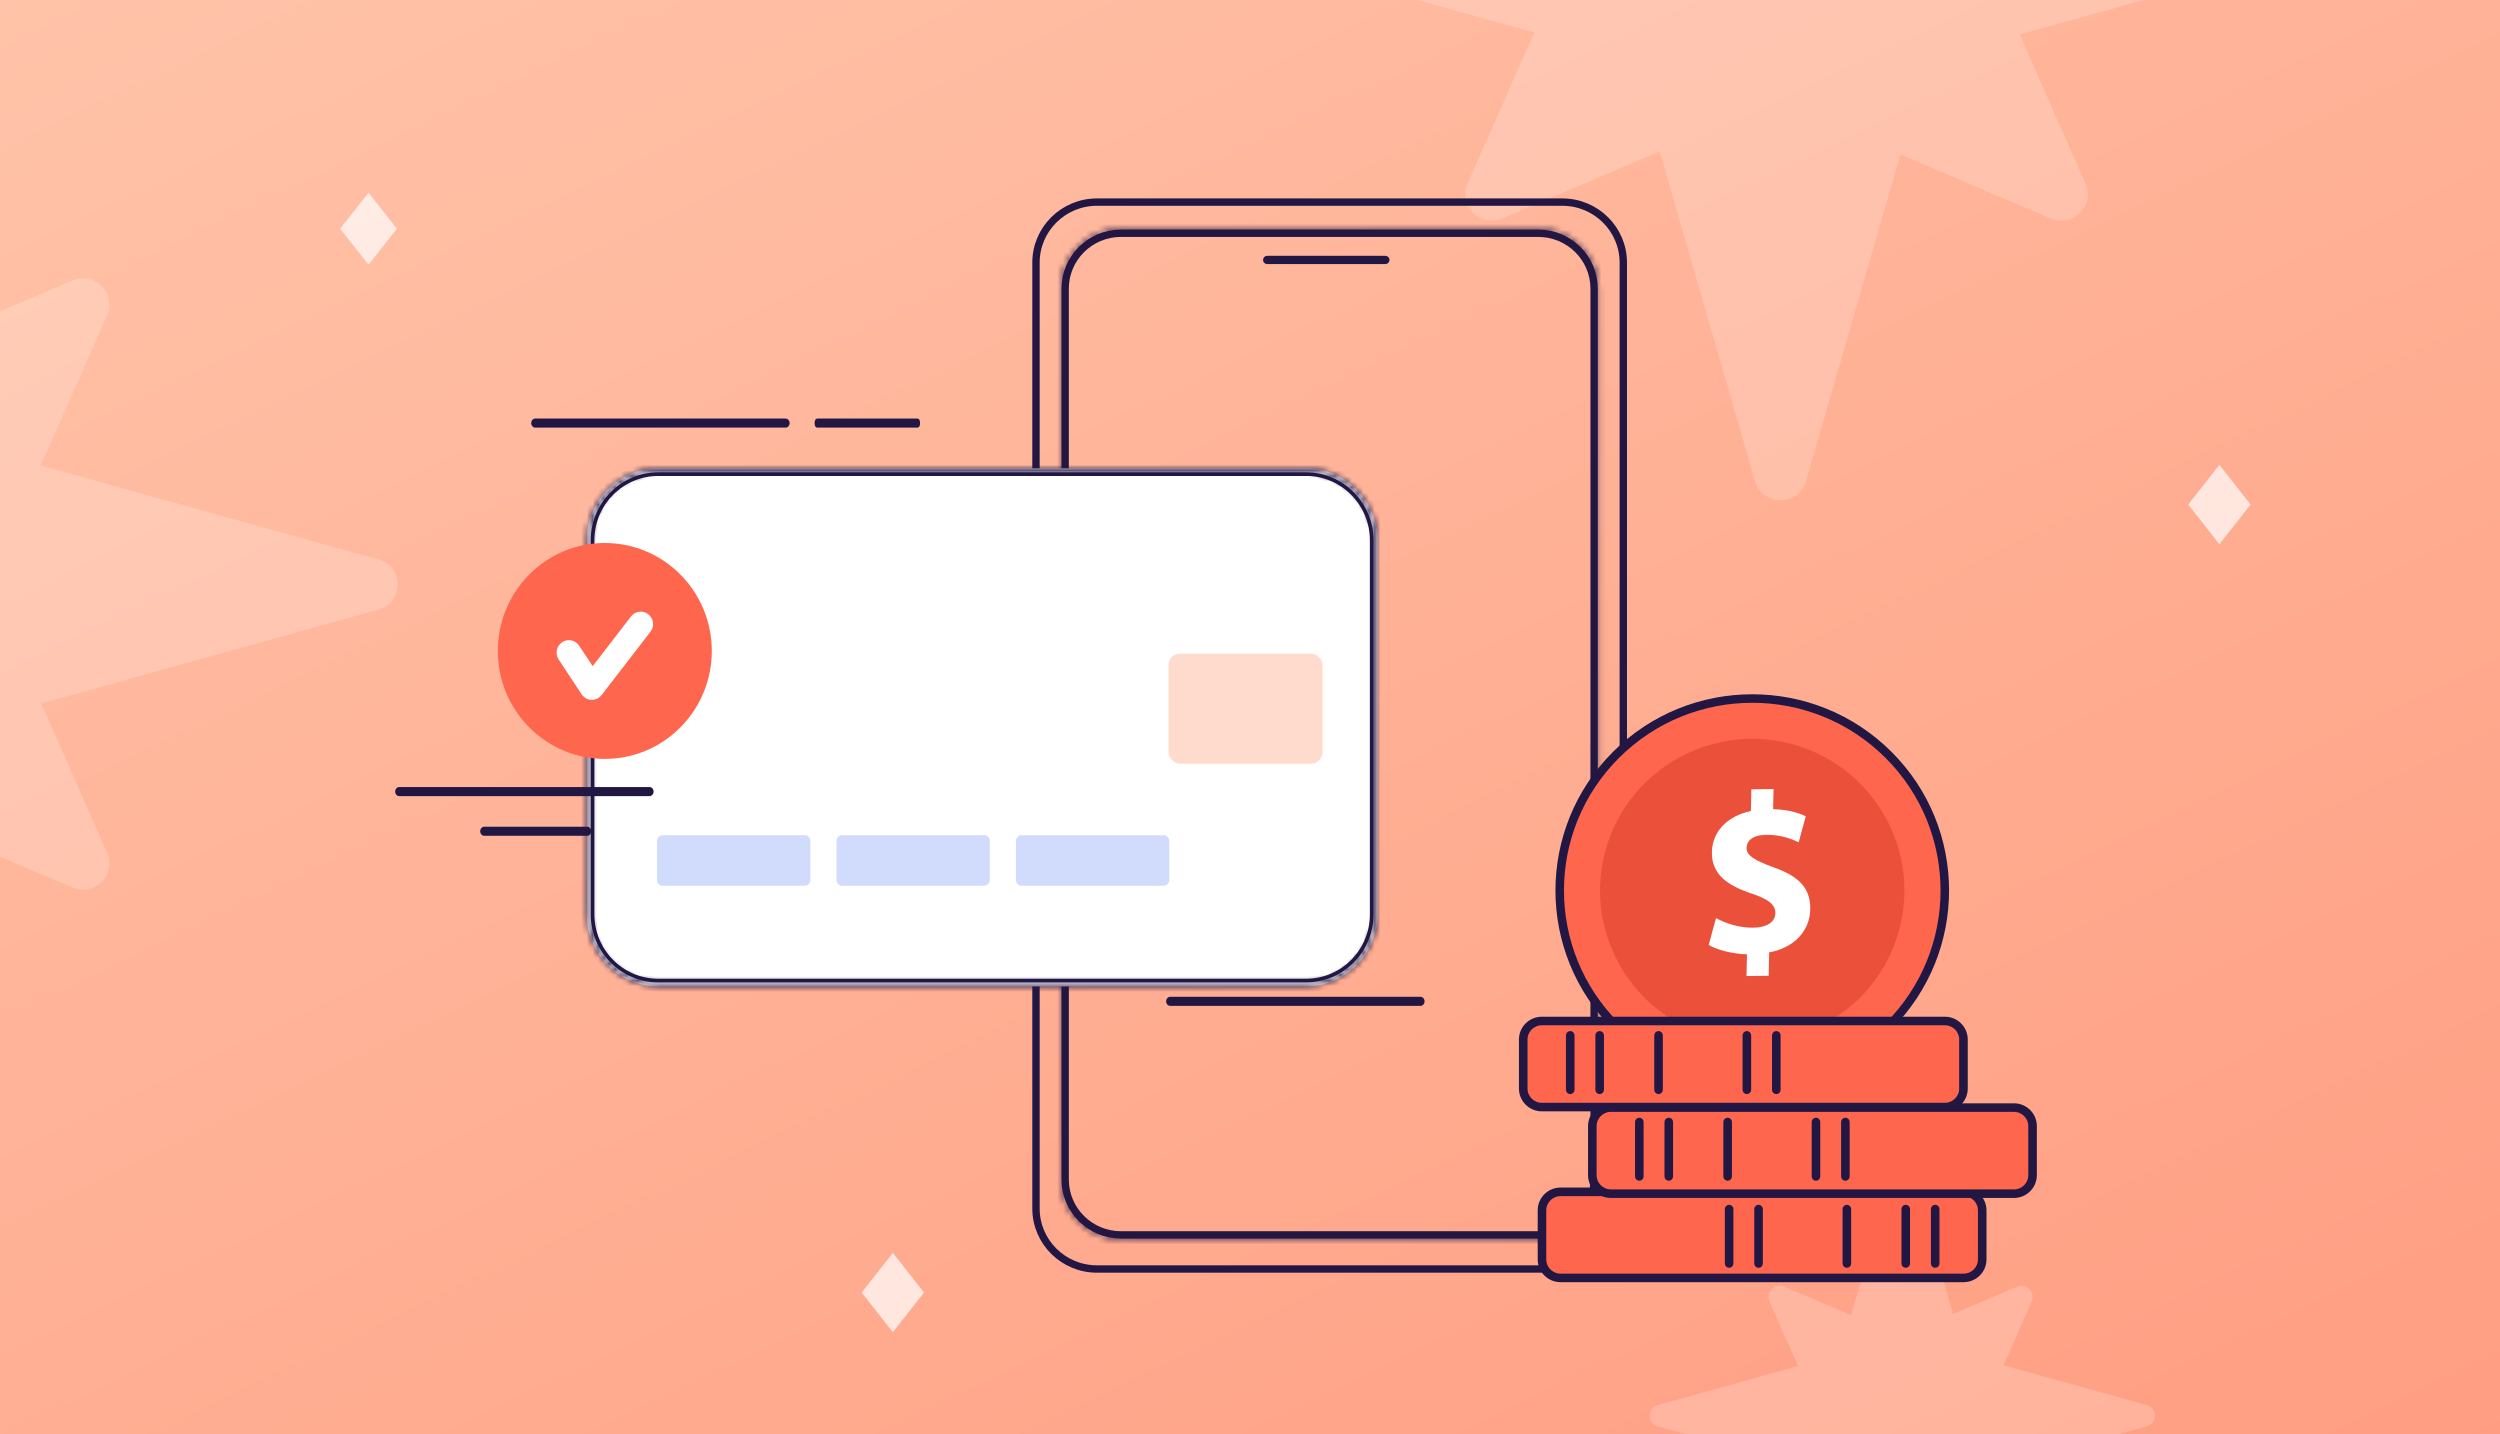 <svg width="441" height="253" viewBox="0 0 441 253" fill="none" xmlns="http://www.w3.org/2000/svg">
<g clip-path="url(#clip0_10523_3286)">
<rect width="441" height="253" fill="url(#paint0_linear_10523_3286)"/>
<path d="M70.019 40.347L65.011 34L60 40.344L65.007 46.69L70.019 40.347Z" fill="white" fill-opacity="0.7"/>
<path d="M397 89.002L391.502 82L386 88.998L391.498 96L397 89.002Z" fill="white" fill-opacity="0.7"/>
<path d="M163 228.002L157.502 221L152 227.998L157.498 235L163 228.002Z" fill="white" fill-opacity="0.7"/>
<path fill-rule="evenodd" clip-rule="evenodd" d="M344.514 231.788L355.769 226.991C357.422 226.287 359.113 227.928 358.397 229.569L353.415 240.824L378.677 247.852C380.607 248.379 380.607 251.074 378.677 251.602L353.447 258.621L358.397 269.804C359.113 271.425 357.441 273.086 355.769 272.382L344.534 267.594L337.473 292.033C336.936 293.927 334.189 293.927 333.651 292.033L326.526 267.37L314.765 272.382C313.113 273.086 311.421 271.445 312.138 269.804L317.153 258.475L292.448 251.602C290.517 251.074 290.517 248.379 292.448 247.852L317.184 240.97L312.138 229.569C311.421 227.948 313.093 226.287 314.765 226.991L326.546 232.012L333.651 207.421C334.189 205.526 336.936 205.526 337.473 207.421L344.514 231.788Z" fill="white" fill-opacity="0.2"/>
<path fill-rule="evenodd" clip-rule="evenodd" d="M335.186 -57.193L361.726 -68.504C365.622 -70.162 369.611 -66.293 367.921 -62.424L356.174 -35.885L415.744 -19.313C420.297 -18.069 420.297 -11.713 415.744 -10.47L356.249 6.082L367.921 32.452C369.611 36.275 365.669 40.189 361.726 38.531L335.235 27.241L318.585 84.867C317.318 89.335 310.841 89.335 309.573 84.867L292.77 26.711L265.037 38.531C261.141 40.189 257.151 36.321 258.841 32.452L270.667 5.736L212.415 -10.47C207.862 -11.713 207.862 -18.069 212.415 -19.313L270.742 -35.539L258.841 -62.424C257.151 -66.247 261.094 -70.162 265.037 -68.504L292.819 -56.663L309.573 -114.649C310.841 -119.117 317.318 -119.117 318.585 -114.649L335.186 -57.193Z" fill="white" fill-opacity="0.2"/>
<path fill-rule="evenodd" clip-rule="evenodd" d="M-13.814 60.807L12.726 49.496C16.622 47.838 20.611 51.707 18.922 55.576L7.174 82.115L66.744 98.687C71.297 99.931 71.297 106.287 66.744 107.53L7.249 124.082L18.922 150.452C20.611 154.275 16.669 158.189 12.726 156.531L-13.765 145.241L-30.415 202.867C-31.682 207.335 -38.159 207.335 -39.427 202.867L-56.23 144.711L-83.963 156.531C-87.859 158.189 -91.849 154.321 -90.159 150.452L-78.333 123.736L-136.585 107.53C-141.138 106.287 -141.138 99.931 -136.585 98.687L-78.258 82.461L-90.159 55.576C-91.849 51.753 -87.906 47.838 -83.963 49.496L-56.181 61.337L-39.427 3.351C-38.159 -1.117 -31.682 -1.117 -30.415 3.351L-13.814 60.807Z" fill="white" fill-opacity="0.2"/>
<path d="M325.831 168.382L325.896 165.125C323.628 165.05 321.439 164.459 320.166 163.722L321.262 159.698C322.669 160.468 324.654 161.163 326.855 161.137C328.787 161.112 330.122 160.343 330.15 158.972C330.176 157.67 329.109 156.859 326.619 156.033C323.019 154.844 320.58 153.159 320.645 149.834C320.706 146.818 322.852 144.426 326.49 143.661L326.555 140.403L329.874 140.362L329.814 143.379C332.082 143.454 333.596 143.915 334.704 144.449L333.645 148.335C332.772 147.969 331.229 147.2 328.789 147.23C326.587 147.258 325.858 148.225 325.837 149.185C325.815 150.317 326.986 151.022 329.844 152.083C333.848 153.473 335.436 155.337 335.375 158.423C335.314 161.475 333.13 164.106 329.22 164.841L329.15 168.337L325.831 168.378L325.831 168.382Z" fill="white"/>
<path d="M193.512 35.65H275.585C281.532 35.65 286.35 40.435 286.35 46.318V213.186C286.35 219.068 281.532 223.853 275.585 223.853H193.512C187.566 223.853 182.748 219.068 182.748 213.186V46.318C182.748 40.435 187.566 35.65 193.512 35.65Z" stroke="#221643" stroke-width="1.3"/>
<path d="M197.749 41.143H271.346C276.796 41.143 281.204 45.522 281.204 50.911V208.071C281.204 213.461 276.796 217.839 271.346 217.839H197.749C192.3 217.839 187.892 213.461 187.892 208.071V50.911C187.892 45.522 192.3 41.143 197.749 41.143Z" stroke="#221643" stroke-width="1.3"/>
<mask id="path-10-inside-1_10523_3286" fill="white">
<path d="M271.346 218.718H197.747C191.827 218.718 187.009 213.941 187.009 208.071V50.909C187.009 45.039 191.827 40.263 197.747 40.263H271.346C277.266 40.263 282.083 45.039 282.083 50.909V208.071C282.083 213.941 277.266 218.718 271.346 218.718ZM197.749 40.722C192.082 40.722 187.472 45.293 187.472 50.911V208.073C187.472 213.692 192.082 218.263 197.749 218.263H271.348C277.015 218.263 281.625 213.692 281.625 208.073V50.909C281.625 45.29 277.015 40.719 271.348 40.719H197.749V40.722Z"/>
</mask>
<path d="M197.749 40.722V42.022H199.049V40.722H197.749ZM197.749 40.719V39.419H196.449V40.719H197.749ZM271.346 217.418H197.747V220.018H271.346V217.418ZM197.747 217.418C192.534 217.418 188.309 213.213 188.309 208.071H185.709C185.709 214.67 191.119 220.018 197.747 220.018V217.418ZM188.309 208.071V50.909H185.709V208.071H188.309ZM188.309 50.909C188.309 45.767 192.534 41.563 197.747 41.563V38.963C191.119 38.963 185.709 44.311 185.709 50.909H188.309ZM197.747 41.563H271.346V38.963H197.747V41.563ZM271.346 41.563C276.559 41.563 280.783 45.767 280.783 50.909H283.383C283.383 44.311 277.974 38.963 271.346 38.963V41.563ZM280.783 50.909V208.071H283.383V50.909H280.783ZM280.783 208.071C280.783 213.213 276.559 217.418 271.346 217.418V220.018C277.974 220.018 283.383 214.67 283.383 208.071H280.783ZM197.749 39.422C191.375 39.422 186.172 44.564 186.172 50.911H188.772C188.772 46.021 192.79 42.022 197.749 42.022V39.422ZM186.172 50.911V208.073H188.772V50.911H186.172ZM186.172 208.073C186.172 214.421 191.375 219.563 197.749 219.563V216.963C192.79 216.963 188.772 212.964 188.772 208.073H186.172ZM197.749 219.563H271.348V216.963H197.749V219.563ZM271.348 219.563C277.723 219.563 282.925 214.421 282.925 208.073H280.325C280.325 212.964 276.308 216.963 271.348 216.963V219.563ZM282.925 208.073V50.909H280.325V208.073H282.925ZM282.925 50.909C282.925 44.562 277.723 39.419 271.348 39.419V42.019C276.308 42.019 280.325 46.019 280.325 50.909H282.925ZM271.348 39.419H197.749V42.019H271.348V39.419ZM196.449 40.719V40.722H199.049V40.719H196.449Z" fill="#221643" mask="url(#path-10-inside-1_10523_3286)"/>
<path d="M223.53 46.333H244.379C244.641 46.333 244.859 46.12 244.859 45.854C244.859 45.589 244.641 45.376 244.379 45.376H223.53C223.267 45.376 223.05 45.589 223.05 45.854C223.05 46.12 223.267 46.333 223.53 46.333Z" fill="#221643" stroke="#221643" stroke-width="0.5"/>
<g filter="url(#filter0_d_10523_3286)">
<path d="M116.115 80.985H230.386C236.88 80.985 242.152 86.298 242.152 92.862V158.797C242.152 165.361 236.88 170.674 230.386 170.674H116.115C109.621 170.674 104.349 165.361 104.349 158.797V92.862C104.349 86.298 109.621 80.985 116.115 80.985Z" fill="white" stroke="#221643"/>
<mask id="path-14-inside-2_10523_3286" fill="white">
<path d="M230.386 171.526H116.115C109.16 171.526 103.5 165.815 103.5 158.797V92.862C103.5 85.844 109.16 80.134 116.115 80.134H230.386C237.341 80.134 243 85.844 243 92.862V158.797C243 165.815 237.341 171.526 230.386 171.526ZM116.115 80.837C109.543 80.837 104.197 86.231 104.197 92.862V158.797C104.197 165.429 109.543 170.823 116.115 170.823H230.386C236.958 170.823 242.303 165.429 242.303 158.797V92.862C242.303 86.231 236.958 80.837 230.386 80.837H116.115Z"/>
</mask>
<path d="M230.386 171.526H116.115C109.16 171.526 103.5 165.815 103.5 158.797V92.862C103.5 85.844 109.16 80.134 116.115 80.134H230.386C237.341 80.134 243 85.844 243 92.862V158.797C243 165.815 237.341 171.526 230.386 171.526ZM116.115 80.837C109.543 80.837 104.197 86.231 104.197 92.862V158.797C104.197 165.429 109.543 170.823 116.115 170.823H230.386C236.958 170.823 242.303 165.429 242.303 158.797V92.862C242.303 86.231 236.958 80.837 230.386 80.837H116.115Z" fill="white"/>
<path d="M230.386 170.526H116.115V172.526H230.386V170.526ZM116.115 170.526C109.721 170.526 104.5 165.271 104.5 158.797H102.5C102.5 166.359 108.599 172.526 116.115 172.526V170.526ZM104.5 158.797V92.862H102.5V158.797H104.5ZM104.5 92.862C104.5 86.388 109.721 81.134 116.115 81.134V79.134C108.599 79.134 102.5 85.301 102.5 92.862H104.5ZM116.115 81.134H230.386V79.134H116.115V81.134ZM230.386 81.134C236.78 81.134 242 86.388 242 92.862H244C244 85.301 237.901 79.134 230.386 79.134V81.134ZM242 92.862V158.797H244V92.862H242ZM242 158.797C242 165.271 236.78 170.526 230.386 170.526V172.526C237.901 172.526 244 166.359 244 158.797H242ZM116.115 79.837C108.982 79.837 103.197 85.687 103.197 92.862H105.197C105.197 86.775 110.104 81.837 116.115 81.837V79.837ZM103.197 92.862V158.797H105.197V92.862H103.197ZM103.197 158.797C103.197 165.972 108.982 171.823 116.115 171.823V169.823C110.104 169.823 105.197 164.885 105.197 158.797H103.197ZM116.115 171.823H230.386V169.823H116.115V171.823ZM230.386 171.823C237.518 171.823 243.303 165.972 243.303 158.797H241.303C241.303 164.885 236.397 169.823 230.386 169.823V171.823ZM243.303 158.797V92.862H241.303V158.797H243.303ZM243.303 92.862C243.303 85.687 237.518 79.837 230.386 79.837V81.837C236.397 81.837 241.303 86.775 241.303 92.862H243.303ZM230.386 79.837H116.115V81.837H230.386V79.837Z" fill="#221643" mask="url(#path-14-inside-2_10523_3286)"/>
</g>
<path d="M141.942 147.326H116.899C116.347 147.326 115.899 147.774 115.899 148.326V155.249C115.899 155.801 116.347 156.249 116.899 156.249H141.942C142.494 156.249 142.942 155.801 142.942 155.249V148.326C142.942 147.774 142.494 147.326 141.942 147.326Z" fill="#D1DCFD"/>
<path d="M173.6 147.326H148.557C148.005 147.326 147.557 147.774 147.557 148.326V155.249C147.557 155.801 148.005 156.249 148.557 156.249H173.6C174.152 156.249 174.6 155.801 174.6 155.249V148.326C174.6 147.774 174.152 147.326 173.6 147.326Z" fill="#D1DCFD"/>
<path d="M205.258 147.326H180.214C179.662 147.326 179.214 147.774 179.214 148.326V155.249C179.214 155.801 179.662 156.249 180.214 156.249H205.258C205.81 156.249 206.258 155.801 206.258 155.249V148.326C206.258 147.774 205.81 147.326 205.258 147.326Z" fill="#D1DCFD"/>
<rect x="206.131" y="115.308" width="27.167" height="19.405" rx="2" fill="#FFDBCD"/>
<path d="M120.035 128.294C127.405 120.857 127.405 108.799 120.035 101.362C112.665 93.925 100.715 93.925 93.345 101.362C85.975 108.799 85.975 120.857 93.345 128.294C100.715 135.731 112.665 135.731 120.035 128.294Z" fill="#FF664E"/>
<path d="M104.411 123.452C104.383 123.452 104.359 123.452 104.331 123.452C103.634 123.428 102.99 123.062 102.603 122.475L98.546 116.336C97.881 115.327 98.149 113.967 99.148 113.292C100.148 112.618 101.496 112.892 102.164 113.9L104.547 117.51L111.314 108.738C112.052 107.782 113.417 107.61 114.364 108.355C115.312 109.1 115.482 110.477 114.744 111.433L106.124 122.605C105.71 123.139 105.079 123.452 104.407 123.452H104.411Z" fill="white"/>
<path d="M94.412 75.284H138.587C138.923 75.284 139.15 74.963 139.15 74.634C139.15 74.304 138.923 73.984 138.587 73.984H94.412C94.077 73.984 93.85 74.304 93.85 74.634C93.85 74.963 94.077 75.284 94.412 75.284Z" fill="#221643" stroke="#221643" stroke-width="0.3"/>
<path d="M206.413 177.284H250.587C250.923 177.284 251.15 176.963 251.15 176.634C251.15 176.304 250.923 175.984 250.587 175.984H206.413C206.077 175.984 205.85 176.304 205.85 176.634C205.85 176.963 206.077 177.284 206.413 177.284Z" fill="#221643" stroke="#221643" stroke-width="0.3"/>
<path d="M144.165 75.284H161.835C161.924 75.284 161.985 75.228 162.018 75.186C162.052 75.142 162.076 75.088 162.094 75.034C162.13 74.924 162.15 74.783 162.15 74.634C162.15 74.485 162.13 74.343 162.094 74.234C162.076 74.18 162.052 74.125 162.018 74.081C161.985 74.039 161.924 73.984 161.835 73.984H144.165C144.076 73.984 144.015 74.039 143.982 74.081C143.948 74.125 143.924 74.18 143.906 74.234C143.87 74.343 143.85 74.485 143.85 74.634C143.85 74.783 143.87 74.924 143.906 75.034C143.924 75.088 143.948 75.142 143.982 75.186C144.015 75.228 144.076 75.284 144.165 75.284Z" fill="#221643" stroke="#221643" stroke-width="0.3"/>
<path d="M333.117 133.14C346.381 146.365 346.381 167.807 333.117 181.032C319.852 194.257 298.346 194.257 285.082 181.032C271.817 167.807 271.817 146.365 285.082 133.14C298.346 119.915 319.852 119.915 333.117 133.14Z" fill="#FF664E" stroke="#221643" stroke-width="1.502"/>
<path opacity="0.4" d="M321.46 181.351C334.901 174.547 340.264 158.167 333.439 144.766C326.614 131.364 310.185 126.017 296.744 132.822C283.303 139.626 277.939 156.006 284.764 169.407C291.589 182.809 308.018 188.156 321.46 181.351Z" fill="#CD341C"/>
<path d="M309.079 184.76C306.231 184.76 303.337 184.319 300.485 183.393C293.44 181.098 287.707 176.205 284.353 169.618C280.995 163.026 280.416 155.529 282.718 148.501C287.466 133.999 303.164 126.048 317.714 130.782C332.259 135.516 340.234 151.168 335.486 165.674C331.667 177.337 320.767 184.76 309.083 184.76H309.079ZM309.12 130.324C297.819 130.324 287.279 137.502 283.583 148.783C281.36 155.579 281.92 162.83 285.165 169.204C288.409 175.578 293.95 180.308 300.767 182.529C314.834 187.109 330.022 179.422 334.615 165.393C339.208 151.363 331.498 136.225 317.427 131.646C314.67 130.751 311.872 130.324 309.115 130.324H309.12Z" fill="#FF664E"/>
<path d="M271.97 195.436H343.084C344.971 195.436 346.506 193.907 346.506 192.024V183.365C346.506 181.482 344.971 179.953 343.084 179.953H271.97C270.083 179.953 268.548 181.482 268.548 183.365V192.024C268.548 193.907 270.083 195.436 271.97 195.436Z" fill="#FF664E" stroke="#221643" stroke-width="0.3"/>
<path d="M271.97 195.891H343.083C345.221 195.891 346.961 194.157 346.961 192.025V183.365C346.961 181.233 345.221 179.499 343.083 179.499H271.97C269.832 179.499 268.092 181.233 268.092 183.365V192.025C268.092 194.157 269.832 195.891 271.97 195.891ZM269.304 183.365C269.304 181.899 270.498 180.708 271.97 180.708H343.083C344.555 180.708 345.749 181.899 345.749 183.365V192.025C345.749 193.49 344.555 194.682 343.083 194.682H271.97C270.498 194.682 269.304 193.49 269.304 192.025V183.365Z" fill="#221643" stroke="#221643" stroke-width="0.3"/>
<path d="M276.384 192.246C276.384 192.58 276.657 192.851 276.99 192.851C277.324 192.851 277.596 192.58 277.596 192.246V182.633C277.596 182.3 277.324 182.028 276.99 182.028C276.657 182.028 276.384 182.3 276.384 182.633V192.246Z" fill="#221643" stroke="#221643" stroke-width="0.3"/>
<path d="M281.576 192.246C281.576 192.58 281.849 192.851 282.182 192.851C282.515 192.851 282.788 192.58 282.788 192.246V182.633C282.788 182.3 282.515 182.028 282.182 182.028C281.849 182.028 281.576 182.3 281.576 182.633V192.246Z" fill="#221643" stroke="#221643" stroke-width="0.3"/>
<path d="M291.96 192.246C291.96 192.58 292.233 192.851 292.566 192.851C292.899 192.851 293.172 192.58 293.172 192.246V182.633C293.172 182.3 292.899 182.028 292.566 182.028C292.233 182.028 291.96 182.3 291.96 182.633V192.246Z" fill="#221643" stroke="#221643" stroke-width="0.3"/>
<path d="M307.541 192.246C307.541 192.58 307.814 192.851 308.147 192.851C308.48 192.851 308.753 192.58 308.753 192.246V182.633C308.753 182.3 308.48 182.028 308.147 182.028C307.814 182.028 307.541 182.3 307.541 182.633V192.246Z" fill="#221643" stroke="#221643" stroke-width="0.3"/>
<path d="M312.735 192.246C312.735 192.58 313.008 192.851 313.341 192.851C313.674 192.851 313.947 192.58 313.947 192.246V182.633C313.947 182.3 313.674 182.028 313.341 182.028C313.008 182.028 312.735 182.3 312.735 182.633V192.246Z" fill="#221643" stroke="#221643" stroke-width="0.3"/>
<path d="M346.389 210.091H275.275C273.388 210.091 271.853 211.621 271.853 213.504V222.163C271.853 224.046 273.388 225.575 275.275 225.575H346.389C348.276 225.575 349.811 224.046 349.811 222.163V213.504C349.811 211.621 348.276 210.091 346.389 210.091Z" fill="#FF664E" stroke="#221643" stroke-width="0.3"/>
<path d="M275.277 226.025H346.39C348.528 226.025 350.268 224.291 350.268 222.159V213.5C350.268 211.367 348.528 209.633 346.39 209.633H275.277C273.139 209.633 271.399 211.367 271.399 213.5V222.159C271.399 224.291 273.139 226.025 275.277 226.025ZM272.611 213.504C272.611 212.038 273.805 210.847 275.277 210.847H346.39C347.862 210.847 349.056 212.038 349.056 213.504V222.163C349.056 223.629 347.862 224.821 346.39 224.821H275.277C273.805 224.821 272.611 223.629 272.611 222.163V213.504Z" fill="#221643" stroke="#221643" stroke-width="0.3"/>
<path d="M340.762 222.89C340.762 223.224 341.034 223.495 341.368 223.495C341.701 223.495 341.973 223.224 341.973 222.89V213.277C341.973 212.944 341.701 212.673 341.368 212.673C341.034 212.673 340.762 212.944 340.762 213.277V222.89Z" fill="#221643" stroke="#221643" stroke-width="0.3"/>
<path d="M335.568 222.89C335.568 223.224 335.841 223.495 336.174 223.495C336.507 223.495 336.78 223.224 336.78 222.89V213.277C336.78 212.944 336.507 212.673 336.174 212.673C335.841 212.673 335.568 212.944 335.568 213.277V222.89Z" fill="#221643" stroke="#221643" stroke-width="0.3"/>
<path d="M325.182 222.89C325.182 223.224 325.455 223.495 325.788 223.495C326.121 223.495 326.394 223.224 326.394 222.89V213.277C326.394 212.944 326.121 212.673 325.788 212.673C325.455 212.673 325.182 212.944 325.182 213.277V222.89Z" fill="#221643" stroke="#221643" stroke-width="0.3"/>
<path d="M309.603 222.89C309.603 223.224 309.876 223.495 310.209 223.495C310.542 223.495 310.815 223.224 310.815 222.89V213.277C310.815 212.944 310.542 212.673 310.209 212.673C309.876 212.673 309.603 212.944 309.603 213.277V222.89Z" fill="#221643" stroke="#221643" stroke-width="0.3"/>
<path d="M304.412 222.89C304.412 223.224 304.685 223.495 305.018 223.495C305.351 223.495 305.624 223.224 305.624 222.89V213.277C305.624 212.944 305.351 212.673 305.018 212.673C304.685 212.673 304.412 212.944 304.412 213.277V222.89Z" fill="#221643" stroke="#221643" stroke-width="0.3"/>
<path d="M284.155 210.714H355.268C357.158 210.714 358.691 209.186 358.691 207.301V198.647C358.691 196.762 357.158 195.234 355.268 195.234H284.155C282.265 195.234 280.733 196.762 280.733 198.647V207.301C280.733 209.186 282.265 210.714 284.155 210.714Z" fill="#FF664E" stroke="#221643" stroke-width="0.3"/>
<path d="M284.159 211.169H355.273C357.41 211.169 359.15 209.434 359.15 207.302V198.643C359.15 196.51 357.41 194.776 355.273 194.776H284.159C282.021 194.776 280.281 196.51 280.281 198.643V207.302C280.281 209.434 282.021 211.169 284.159 211.169ZM281.493 198.643C281.493 197.177 282.688 195.985 284.159 195.985H355.273C356.744 195.985 357.938 197.177 357.938 198.643V207.302C357.938 208.768 356.744 209.959 355.273 209.959H284.159C282.688 209.959 281.493 208.768 281.493 207.302V198.643Z" fill="#221643" stroke="#221643" stroke-width="0.3"/>
<path d="M288.57 207.53C288.57 207.863 288.843 208.134 289.176 208.134C289.51 208.134 289.782 207.863 289.782 207.53V197.916C289.782 197.583 289.51 197.312 289.176 197.312C288.843 197.312 288.57 197.583 288.57 197.916V207.53Z" fill="#221643" stroke="#221643" stroke-width="0.3"/>
<path d="M293.765 207.53C293.765 207.863 294.038 208.134 294.371 208.134C294.704 208.134 294.977 207.863 294.977 207.53V197.916C294.977 197.583 294.704 197.312 294.371 197.312C294.038 197.312 293.765 197.583 293.765 197.916V207.53Z" fill="#221643" stroke="#221643" stroke-width="0.3"/>
<path d="M304.15 207.53C304.15 207.863 304.423 208.134 304.756 208.134C305.089 208.134 305.362 207.863 305.362 207.53V197.916C305.362 197.583 305.089 197.312 304.756 197.312C304.423 197.312 304.15 197.583 304.15 197.916V207.53Z" fill="#221643" stroke="#221643" stroke-width="0.3"/>
<path d="M319.73 207.53C319.73 207.863 320.003 208.134 320.336 208.134C320.669 208.134 320.942 207.863 320.942 207.53V197.916C320.942 197.583 320.669 197.312 320.336 197.312C320.003 197.312 319.73 197.583 319.73 197.916V207.53Z" fill="#221643" stroke="#221643" stroke-width="0.3"/>
<path d="M324.92 207.53C324.92 207.863 325.192 208.134 325.526 208.134C325.859 208.134 326.131 207.863 326.131 207.53V197.916C326.131 197.583 325.859 197.312 325.526 197.312C325.192 197.312 324.92 197.583 324.92 197.916V207.53Z" fill="#221643" stroke="#221643" stroke-width="0.3"/>
<path d="M308.086 172.179L308.163 168.343C305.492 168.254 302.914 167.559 301.415 166.691L302.705 161.952C304.362 162.859 306.7 163.677 309.293 163.646C311.568 163.617 313.139 162.711 313.173 161.096C313.204 159.563 311.947 158.608 309.014 157.635C304.775 156.235 301.902 154.251 301.979 150.335C302.05 146.783 304.578 143.966 308.863 143.065L308.939 139.228L312.848 139.18L312.777 142.733C315.448 142.821 317.231 143.364 318.536 143.994L317.289 148.57C316.261 148.139 314.444 147.233 311.57 147.268C308.977 147.301 308.118 148.44 308.094 149.571C308.068 150.904 309.447 151.734 312.813 152.983C317.527 154.62 319.398 156.816 319.326 160.45C319.255 164.045 316.682 167.143 312.077 168.008L311.995 172.126L308.086 172.174L308.086 172.179Z" fill="white"/>
<path d="M70.412 140.284H114.587C114.923 140.284 115.15 139.963 115.15 139.634C115.15 139.304 114.923 138.984 114.587 138.984H70.412C70.077 138.984 69.85 139.304 69.85 139.634C69.85 139.963 70.077 140.284 70.412 140.284Z" fill="#221643" stroke="#221643" stroke-width="0.3"/>
<path d="M85.412 147.284H103.587C103.923 147.284 104.15 146.963 104.15 146.634C104.15 146.304 103.923 145.984 103.587 145.984H85.412C85.077 145.984 84.85 146.304 84.85 146.634C84.85 146.963 85.077 147.284 85.412 147.284Z" fill="#221643" stroke="#221643" stroke-width="0.3"/>
</g>
<defs>
<filter id="filter0_d_10523_3286" x="92.181" y="71.291" width="162.138" height="114.03" filterUnits="userSpaceOnUse" color-interpolation-filters="sRGB">
<feFlood flood-opacity="0" result="BackgroundImageFix"/>
<feColorMatrix in="SourceAlpha" type="matrix" values="0 0 0 0 0 0 0 0 0 0 0 0 0 0 0 0 0 0 127 0" result="hardAlpha"/>
<feOffset dy="2.476"/>
<feGaussianBlur stdDeviation="5.66"/>
<feComposite in2="hardAlpha" operator="out"/>
<feColorMatrix type="matrix" values="0 0 0 0 0 0 0 0 0 0 0 0 0 0 0 0 0 0 0.05 0"/>
<feBlend mode="normal" in2="BackgroundImageFix" result="effect1_dropShadow_10523_3286"/>
<feBlend mode="normal" in="SourceGraphic" in2="effect1_dropShadow_10523_3286" result="shape"/>
</filter>
<linearGradient id="paint0_linear_10523_3286" x1="309.5" y1="405" x2="-39.363" y2="-325.469" gradientUnits="userSpaceOnUse">
<stop stop-color="#FF967A"/>
<stop offset="0.818" stop-color="#FFD2B8"/>
</linearGradient>
<clipPath id="clip0_10523_3286">
<rect width="441" height="253" fill="white"/>
</clipPath>
</defs>
</svg>
